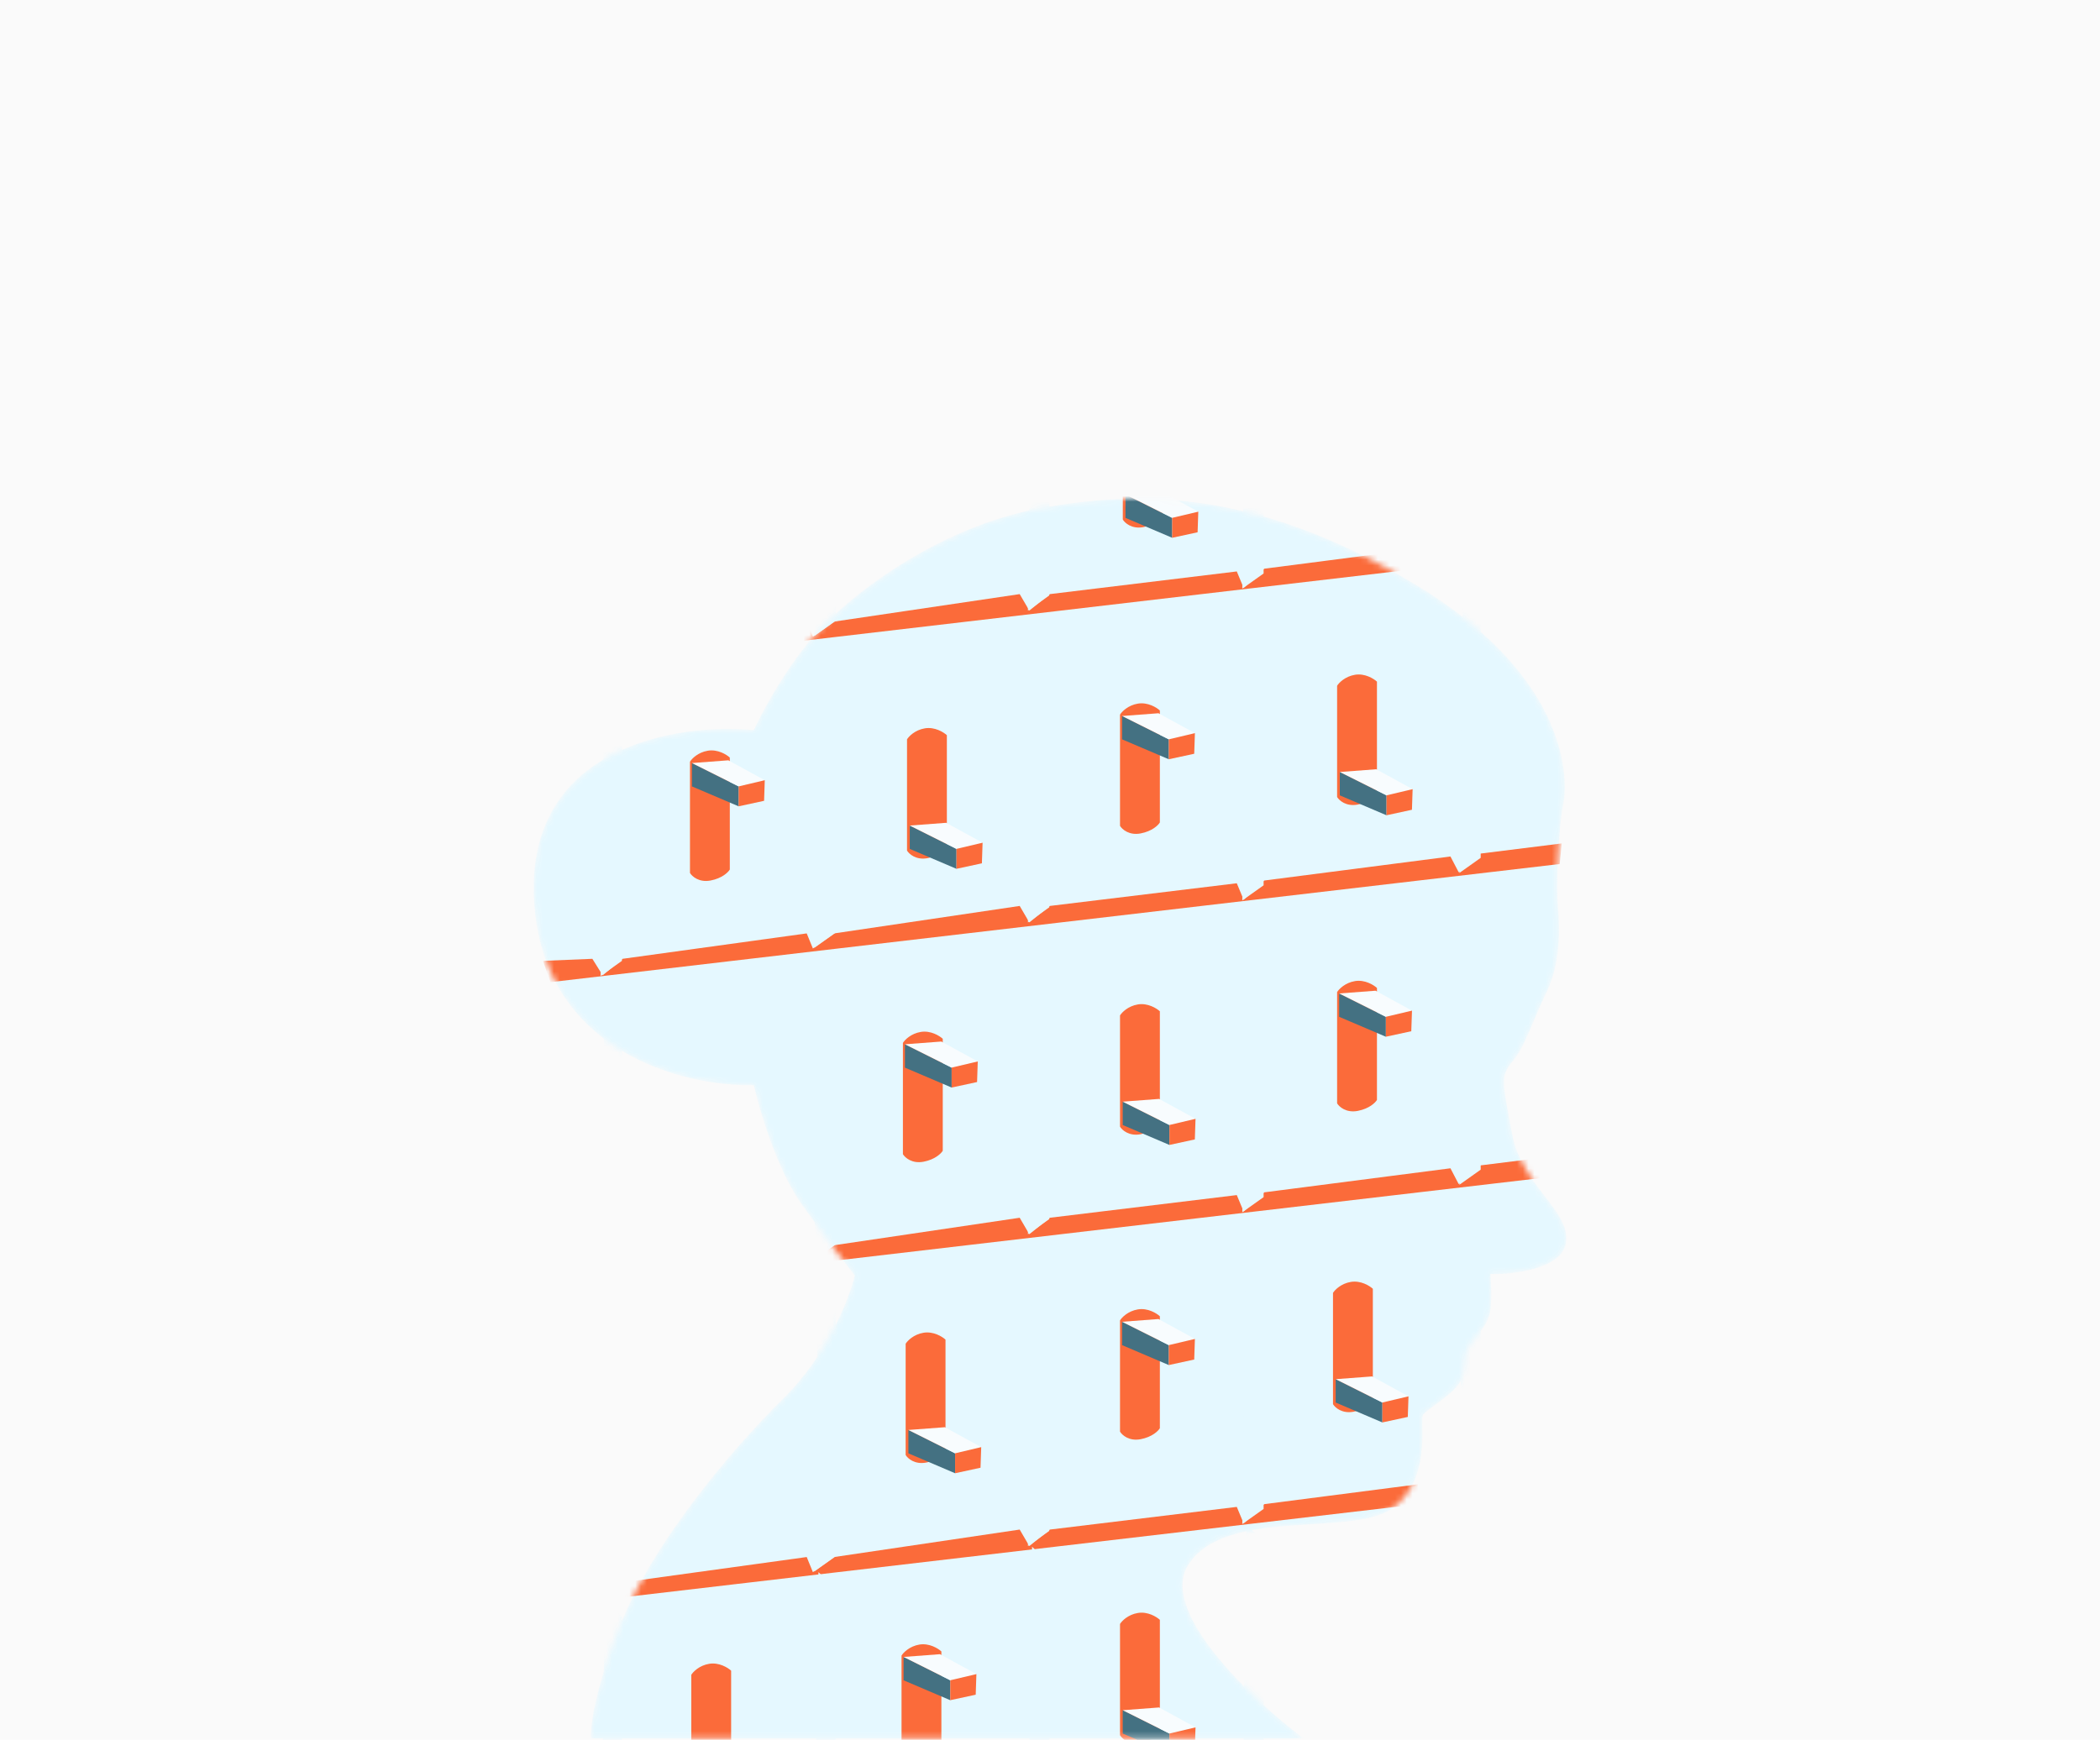 <?xml version="1.0" encoding="UTF-8"?> <svg xmlns="http://www.w3.org/2000/svg" width="362" height="300" viewBox="0 0 362 300" fill="none"> <rect width="362" height="300" fill="#FAFAFA"></rect> <mask id="mask0_1366_543" style="mask-type:alpha" maskUnits="userSpaceOnUse" x="92" y="86" width="178" height="214"> <path d="M204.792 269.898C199.771 277.951 215.964 293.149 224.688 299.742H101.879C101.721 297.847 102.518 291.263 106.971 280.083C112.537 266.109 125.801 250.239 135.157 241.002C142.641 233.612 146.407 223.87 147.355 219.922C146.091 218.343 142.499 213.693 138.236 207.724C133.972 201.755 130.933 191.499 129.946 187.118C117.866 187.394 93.375 181.362 92.049 155.024C90.722 128.685 116.761 124.627 129.946 125.891C131.209 123.088 134.943 116.037 139.775 110.258C145.815 103.034 161.329 90.954 179.33 87.638C197.331 84.322 217.7 84.796 244.346 101.021C270.993 117.245 270.282 134.891 269.453 138.799C268.624 142.707 268.269 153.01 268.506 155.734C268.742 158.458 269.335 165.327 266.729 170.774C264.124 176.222 262.821 180.604 260.689 183.091C258.558 185.578 259.031 186.762 260.689 195.644C262.347 204.526 270.874 208.79 269.927 214.356C269.169 218.809 260.926 219.764 256.9 219.685C257.018 220.948 257.184 223.972 256.9 225.962C256.544 228.449 254.531 230.343 253.347 231.883C252.163 233.422 252.755 235.791 251.807 238.041C250.86 240.291 245.886 243.015 245.294 243.962C244.702 244.91 246.952 255.332 239.846 260.187C232.741 265.043 211.069 259.832 204.792 269.898Z" fill="#F3E5C4"></path> </mask> <g mask="url(#mask0_1366_543)"> <path d="M204.792 269.898C199.771 277.951 215.964 293.149 224.688 299.742H101.879C101.721 297.847 102.518 291.263 106.971 280.083C112.537 266.109 125.801 250.239 135.157 241.002C142.641 233.612 146.407 223.87 147.355 219.922C146.091 218.343 142.499 213.693 138.236 207.724C133.972 201.755 130.933 191.499 129.946 187.118C117.866 187.394 93.375 181.362 92.049 155.024C90.722 128.685 116.761 124.627 129.946 125.891C131.209 123.088 134.943 116.037 139.775 110.258C145.815 103.034 161.329 90.954 179.33 87.638C197.331 84.322 217.7 84.796 244.346 101.021C270.993 117.245 270.282 134.891 269.453 138.799C268.624 142.707 268.269 153.01 268.506 155.734C268.742 158.458 269.335 165.327 266.729 170.774C264.124 176.222 262.821 180.604 260.689 183.091C258.558 185.578 259.031 186.762 260.689 195.644C262.347 204.526 270.874 208.79 269.927 214.356C269.169 218.809 260.926 219.764 256.9 219.685C257.018 220.948 257.184 223.972 256.9 225.962C256.544 228.449 254.531 230.343 253.347 231.883C252.163 233.422 252.755 235.791 251.807 238.041C250.86 240.291 245.886 243.015 245.294 243.962C244.702 244.91 246.952 255.332 239.846 260.187C232.741 265.043 211.069 259.832 204.792 269.898Z" fill="#E5F8FF"></path> <path d="M102.113 165.326L93.586 165.682L94.889 169.353L268.858 148.983L269.214 145.431L255.002 147.207L251.45 150.405L250.029 147.681L217.935 151.826L214.382 155.142L213.198 152.299L180.985 156.208L177.433 159.05L175.775 156.208L143.799 160.945L140.128 163.55L139.062 160.945L107.324 165.326L103.889 168.169L102.113 165.326Z" fill="#FB6B3A"></path> <path d="M144.044 113.338L141.084 110.496L140.373 163.433L144.044 160.827V113.338Z" fill="#E5F8FF"></path> <path d="M107.206 118.193L104.246 115.351L103.535 168.288L107.206 165.682V118.193Z" fill="#E5F8FF"></path> <path d="M180.87 108.957L177.91 106.115L177.199 159.052L180.87 156.447V108.957Z" fill="#E5F8FF"></path> <path d="M217.82 105.165L214.859 102.323L214.148 155.26L217.82 152.654V105.165Z" fill="#E5F8FF"></path> <path d="M255.242 100.429L252.281 97.586L251.57 150.523L255.242 147.918V100.429Z" fill="#E5F8FF"></path> <path d="M102.113 219.093L93.586 219.448L94.889 223.119L268.858 202.75L269.214 199.197L255.002 200.973L251.45 204.171L250.029 201.447L217.935 205.592L214.382 208.908L213.198 206.066L180.985 209.974L177.433 212.816L175.775 209.974L143.799 214.711L140.128 217.316L139.062 214.711L107.324 219.093L103.889 221.935L102.113 219.093Z" fill="#FB6B3A"></path> <path d="M144.044 167.103L141.084 164.261L140.373 217.198L144.044 214.593V167.103Z" fill="#E5F8FF"></path> <path d="M107.206 171.959L104.246 169.117L103.535 222.054L107.206 219.448V171.959Z" fill="#E5F8FF"></path> <path d="M180.87 162.721L177.91 159.878L177.199 212.815L180.87 210.21V162.721Z" fill="#E5F8FF"></path> <path d="M217.82 158.931L214.859 156.089L214.148 209.026L217.82 206.421V158.931Z" fill="#E5F8FF"></path> <path d="M255.242 154.194L252.281 151.352L251.57 204.289L255.242 201.684V154.194Z" fill="#E5F8FF"></path> <path d="M102.113 272.859L93.586 273.214L94.889 276.886L268.858 256.516L269.214 252.963L255.002 254.74L251.45 257.937L250.029 255.213L217.935 259.358L214.382 262.674L213.198 259.832L180.985 263.74L177.433 266.583L175.775 263.74L143.799 268.477L140.128 271.083L139.062 268.477L107.324 272.859L103.889 275.701L102.113 272.859Z" fill="#FB6B3A"></path> <path d="M144.044 220.87L141.084 218.028L140.373 270.965L144.044 268.359V220.87Z" fill="#E5F8FF"></path> <path d="M107.206 225.726L104.246 222.883L103.535 275.82L107.206 273.215V225.726Z" stroke="#242424" stroke-width="0.237" stroke-linejoin="round"></path> <path d="M180.87 216.487L177.91 213.645L177.199 266.582L180.87 263.976V216.487Z" fill="#E5F8FF"></path> <path d="M217.82 212.697L214.859 209.855L214.148 262.792L217.82 260.187V212.697Z" fill="#E5F8FF"></path> <path d="M255.242 207.961L252.281 205.119L251.57 258.056L255.242 255.45V207.961Z" fill="#E5F8FF"></path> <path d="M144.044 273.927L141.084 271.084L140.373 324.022L144.044 321.416V273.927Z" fill="#E5F8FF"></path> <path d="M107.206 278.782L104.246 275.94L103.535 328.877L107.206 326.272V278.782Z" fill="#E5F8FF"></path> <path d="M180.87 269.543L177.91 266.701L177.199 319.638L180.87 317.032V269.543Z" fill="#E5F8FF"></path> <path d="M217.82 265.754L214.859 262.912L214.148 315.849L217.82 313.243V265.754Z" fill="#E5F8FF"></path> <path d="M255.242 261.017L252.281 258.175L251.57 311.112L255.242 308.506V261.017Z" stroke="#242424" stroke-width="0.237" stroke-linejoin="round"></path> <path d="M102.113 111.56L93.586 111.916L94.889 115.587L268.858 95.217L269.214 91.665L255.002 93.441L251.45 96.638L250.029 93.915L217.935 98.06L214.382 101.376L213.198 98.533L180.985 102.441L177.433 105.284L175.775 102.441L143.799 107.179L140.128 109.784L139.062 107.179L107.324 111.56L103.889 114.403L102.113 111.56Z" fill="#FB6B3A"></path> <path d="M144.044 59.571L141.084 56.729L140.373 109.666L144.044 107.061V59.571Z" fill="#E5F8FF"></path> <path d="M107.206 64.427L104.246 61.584L103.535 114.522L107.206 111.916V64.427Z" stroke="#242424" stroke-width="0.237" stroke-linejoin="round"></path> <path d="M180.87 55.188L177.91 52.346L177.199 105.283L180.87 102.678V55.188Z" fill="#E5F8FF"></path> <path d="M217.82 51.399L214.859 48.557L214.148 101.494L217.82 98.888V51.399Z" fill="#E5F8FF"></path> <path d="M255.242 46.662L252.281 43.819L251.57 96.756L255.242 94.151V46.662Z" stroke="#242424" stroke-width="0.237" stroke-linejoin="round"></path> <path d="M118.938 150.522V131.337C119.253 130.824 120.311 129.727 122.017 129.442C123.722 129.158 125.254 130.113 125.806 130.627V149.93C125.53 150.404 124.48 151.446 122.49 151.825C120.501 152.204 119.293 151.115 118.938 150.522Z" fill="#FB6B3A"></path> <path d="M155.645 199.013V179.827C155.96 179.314 157.018 178.217 158.724 177.933C160.429 177.648 161.961 178.604 162.513 179.117V198.421C162.237 198.894 161.187 199.936 159.197 200.315C157.208 200.694 156 199.605 155.645 199.013Z" fill="#FB6B3A"></path> <path d="M230.492 190.249V171.063C230.808 170.55 231.866 169.453 233.571 169.168C235.277 168.884 236.808 169.84 237.361 170.353V189.656C237.085 190.13 236.035 191.172 234.045 191.551C232.055 191.93 230.847 190.841 230.492 190.249Z" fill="#FB6B3A"></path> <path d="M193.07 246.857V227.672C193.386 227.159 194.444 226.062 196.149 225.777C197.855 225.493 199.386 226.448 199.939 226.962V246.265C199.663 246.739 198.613 247.781 196.623 248.16C194.634 248.539 193.426 247.45 193.07 246.857Z" fill="#FB6B3A"></path> <path d="M155.408 304.65V285.465C155.724 284.952 156.782 283.855 158.487 283.57C160.193 283.286 161.724 284.241 162.277 284.755V304.058C162.001 304.532 160.951 305.574 158.961 305.953C156.971 306.332 155.763 305.243 155.408 304.65Z" fill="#FB6B3A"></path> <path d="M193.07 142.404V123.219C193.386 122.706 194.444 121.608 196.149 121.324C197.855 121.04 199.386 121.995 199.939 122.509V141.812C199.663 142.286 198.613 143.328 196.623 143.707C194.634 144.086 193.426 142.996 193.07 142.404Z" fill="#FB6B3A"></path> <path d="M156.354 146.666V127.48C156.669 126.967 157.727 125.87 159.433 125.585C161.138 125.301 162.67 126.257 163.222 126.77V146.073C162.946 146.547 161.896 147.589 159.906 147.968C157.917 148.347 156.709 147.258 156.354 146.666Z" fill="#FB6B3A"></path> <path d="M193.07 194.272V175.087C193.386 174.574 194.444 173.477 196.149 173.192C197.855 172.908 199.386 173.863 199.939 174.377V193.68C199.663 194.154 198.613 195.196 196.623 195.575C194.634 195.954 193.426 194.865 193.07 194.272Z" fill="#FB6B3A"></path> <path d="M156.117 250.884V231.699C156.433 231.186 157.491 230.088 159.196 229.804C160.902 229.52 162.433 230.475 162.986 230.988V250.292C162.71 250.766 161.66 251.808 159.67 252.187C157.68 252.566 156.472 251.476 156.117 250.884Z" fill="#FB6B3A"></path> <path d="M229.783 242.118V222.932C230.099 222.419 231.157 221.322 232.862 221.038C234.568 220.753 236.099 221.709 236.652 222.222V241.526C236.376 241.999 235.326 243.041 233.336 243.42C231.346 243.799 230.138 242.71 229.783 242.118Z" fill="#FB6B3A"></path> <path d="M119.166 307.967V288.782C119.482 288.269 120.54 287.171 122.245 286.887C123.95 286.603 125.482 287.558 126.035 288.071V307.375C125.758 307.849 124.708 308.891 122.719 309.27C120.729 309.649 119.521 308.559 119.166 307.967Z" fill="#FB6B3A"></path> <path d="M193.07 299.201V280.015C193.386 279.502 194.444 278.405 196.149 278.121C197.855 277.836 199.386 278.792 199.939 279.305V298.609C199.663 299.082 198.613 300.124 196.623 300.503C194.634 300.882 193.426 299.793 193.07 299.201Z" fill="#FB6B3A"></path> <path d="M193.549 89.585V70.4C193.865 69.887 194.923 68.79 196.628 68.505C198.333 68.221 199.865 69.177 200.418 69.69V88.993C200.141 89.467 199.091 90.509 197.102 90.888C195.112 91.267 193.904 90.178 193.549 89.585Z" fill="#FB6B3A"></path> <path d="M230.492 137.43V118.244C230.808 117.731 231.866 116.634 233.571 116.35C235.277 116.065 236.808 117.021 237.361 117.534V136.838C237.085 137.311 236.035 138.353 234.045 138.732C232.055 139.111 230.847 138.022 230.492 137.43Z" fill="#FB6B3A"></path> <path d="M127.332 135.601L119.279 131.574V135.601L127.332 139.035V135.601Z" fill="#447182"></path> <path d="M125.556 131.099L119.279 131.572L127.332 135.599L131.833 134.533L125.556 131.099Z" fill="#F8FCFE"></path> <path d="M131.714 138.084L127.332 139.031V135.597L131.832 134.531L131.714 138.084Z" fill="#FB6B3A"></path> <path d="M164.047 184.092L155.994 180.065V184.092L164.047 187.526V184.092Z" fill="#447182"></path> <path d="M162.271 179.59L155.994 180.064L164.047 184.09L168.547 183.024L162.271 179.59Z" fill="#F8FCFE"></path> <path d="M168.429 186.575L164.047 187.523V184.088L168.547 183.022L168.429 186.575Z" fill="#FB6B3A"></path> <path d="M238.899 175.329L230.846 171.303V175.329L238.899 178.764V175.329Z" fill="#447182"></path> <path d="M237.122 170.827L230.846 171.301L238.899 175.327L243.399 174.262L237.122 170.827Z" fill="#F8FCFE"></path> <path d="M243.28 177.813L238.898 178.76V175.326L243.399 174.26L243.28 177.813Z" fill="#FB6B3A"></path> <path d="M201.479 231.941L193.426 227.914V231.941L201.479 235.375V231.941Z" fill="#447182"></path> <path d="M199.702 227.438L193.426 227.912L201.479 231.939L205.979 230.873L199.702 227.438Z" fill="#F8FCFE"></path> <path d="M205.86 234.424L201.479 235.371V231.937L205.979 230.871L205.86 234.424Z" fill="#FB6B3A"></path> <path d="M163.813 289.731L155.76 285.705V289.731L163.813 293.166V289.731Z" fill="#447182"></path> <path d="M162.036 285.229L155.76 285.703L163.813 289.729L168.313 288.663L162.036 285.229Z" fill="#F8FCFE"></path> <path d="M168.194 292.214L163.812 293.162V289.727L168.313 288.662L168.194 292.214Z" fill="#FB6B3A"></path> <path d="M201.479 127.485L193.426 123.458V127.485L201.479 130.919V127.485Z" fill="#447182"></path> <path d="M199.702 122.983L193.426 123.457L201.479 127.483L205.979 126.417L199.702 122.983Z" fill="#F8FCFE"></path> <path d="M205.86 129.969L201.479 130.916V127.482L205.979 126.416L205.86 129.969Z" fill="#FB6B3A"></path> <path d="M164.879 146.377L156.826 142.35V146.377L164.879 149.811V146.377Z" fill="#447182"></path> <path d="M163.103 141.875L156.826 142.348L164.879 146.375L169.379 145.309L163.103 141.875Z" fill="#F8FCFE"></path> <path d="M169.261 148.86L164.879 149.807V146.373L169.379 145.307L169.261 148.86Z" fill="#FB6B3A"></path> <path d="M201.586 193.986L193.533 189.959V193.986L201.586 197.42V193.986Z" fill="#447182"></path> <path d="M199.81 189.484L193.533 189.958L201.586 193.984L206.087 192.918L199.81 189.484Z" fill="#F8FCFE"></path> <path d="M205.968 196.469L201.586 197.417V193.982L206.086 192.917L205.968 196.469Z" fill="#FB6B3A"></path> <path d="M164.643 250.596L156.59 246.569V250.596L164.643 254.03V250.596Z" fill="#447182"></path> <path d="M162.866 246.094L156.59 246.567L164.643 250.594L169.143 249.528L162.866 246.094Z" fill="#F8FCFE"></path> <path d="M169.024 253.079L164.643 254.027V250.592L169.143 249.526L169.024 253.079Z" fill="#FB6B3A"></path> <path d="M238.297 241.837L230.244 237.811V241.837L238.297 245.271V241.837Z" fill="#447182"></path> <path d="M236.521 237.335L230.244 237.809L238.297 241.835L242.797 240.769L236.521 237.335Z" fill="#F8FCFE"></path> <path d="M242.679 244.32L238.297 245.268V241.833L242.797 240.768L242.679 244.32Z" fill="#FB6B3A"></path> <path d="M201.586 298.914L193.533 294.887V298.914L201.586 302.348V298.914Z" fill="#447182"></path> <path d="M199.81 294.415L193.533 294.889L201.586 298.915L206.087 297.849L199.81 294.415Z" fill="#F8FCFE"></path> <path d="M205.968 301.4L201.586 302.348V298.914L206.086 297.848L205.968 301.4Z" fill="#FB6B3A"></path> <path d="M202.063 89.297L194.01 85.27V89.297L202.063 92.731V89.297Z" fill="#447182"></path> <path d="M200.286 84.795L194.01 85.269L202.063 89.295L206.563 88.229L200.286 84.795Z" fill="#F8FCFE"></path> <path d="M206.444 91.78L202.062 92.728V89.293L206.563 88.228L206.444 91.78Z" fill="#FB6B3A"></path> <path d="M239.01 137.143L230.957 133.117V137.143L239.01 140.578V137.143Z" fill="#447182"></path> <path d="M237.234 132.641L230.957 133.115L239.01 137.141L243.51 136.076L237.234 132.641Z" fill="#F8FCFE"></path> <path d="M243.392 139.627L239.01 140.574V137.14L243.51 136.074L243.392 139.627Z" fill="#FB6B3A"></path> </g> </svg> 